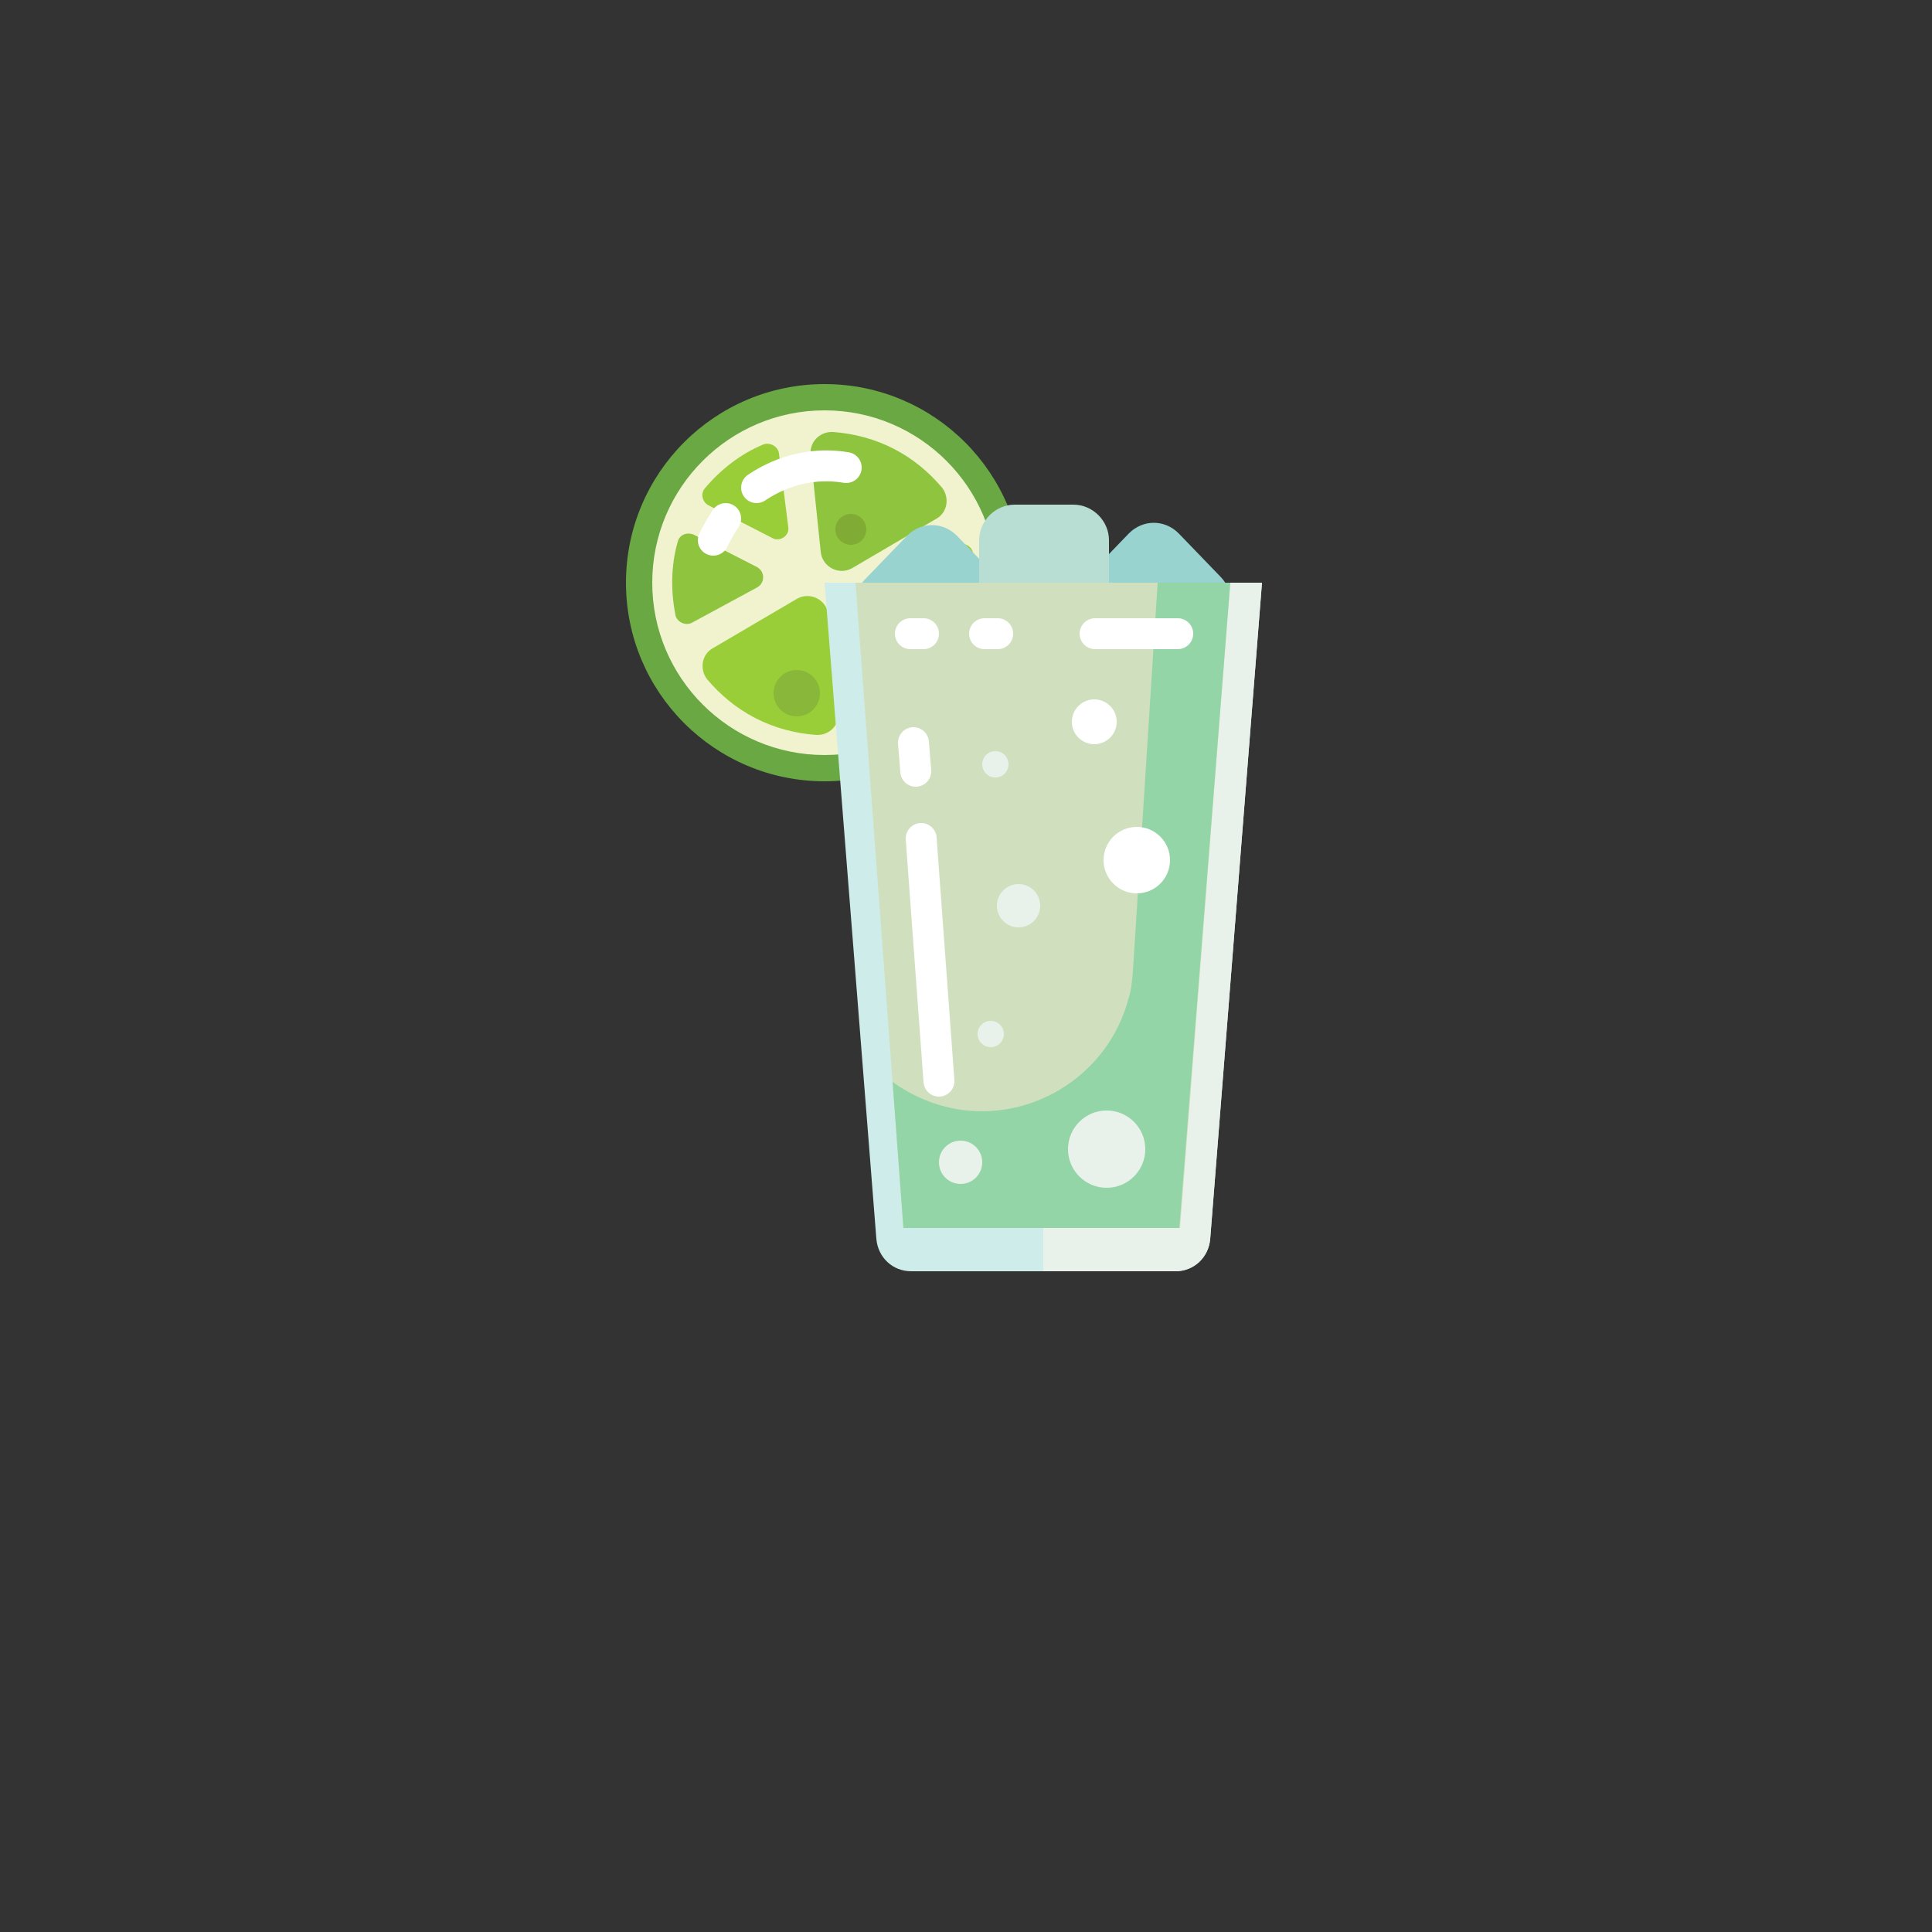 <?xml version="1.0" encoding="utf-8"?>
<!-- Generator: Adobe Illustrator 24.0.3, SVG Export Plug-In . SVG Version: 6.00 Build 0)  -->
<svg version="1.1" xmlns="http://www.w3.org/2000/svg" xmlns:xlink="http://www.w3.org/1999/xlink" x="0px" y="0px"
	 viewBox="0 0 250 250" enable-background="new 0 0 250 250" xml:space="preserve">
<rect x="0" y="0" width="250" height="250" fill="#333333" stroke="none"/>
<g id="baselines" display="none">
	<g display="inline" opacity="0.2">
		<line fill="none" stroke="#FF0000" stroke-width="0.5" stroke-miterlimit="10" x1="-14.5" y1="164.5" x2="264.5" y2="164.5"/>
	</g>
	<g display="inline" opacity="0.2">
		<g>
			
				<line fill="none" stroke="#FF0000" stroke-width="0.5" stroke-miterlimit="10" stroke-dasharray="3.986,5.978" x1="-6" y1="80.5" x2="260" y2="80.5"/>
		</g>
	</g>
	<g display="inline" opacity="0.2">
		<g>
			
				<line fill="none" stroke="#FF0000" stroke-width="0.5" stroke-miterlimit="10" stroke-dasharray="3.986,5.978" x1="125.5" y1="-1" x2="125.5" y2="265"/>
		</g>
	</g>
</g>
<g id="icon">
	<circle fill="#69A843" cx="106.7" cy="75.4" r="25.7"/>
	<circle fill="#F0F3CD" cx="106.7" cy="75.4" r="22.3"/>
	<path fill="#99CE38" d="M108.5,92.1c0.2,1.7-1.2,3.1-2.9,3c-2.7-0.2-5.4-0.9-7.9-2.2c-2.5-1.3-4.5-3-6.2-5c-1-1.3-0.7-3.2,0.7-4
		l10.9-6.4c1.7-1,3.9,0.1,4.1,2.1L108.5,92.1z"/>
	<path fill="#8FC43F" d="M87.7,70.1c-0.9,3.1-0.9,6.4-0.3,9.5c0.2,0.9,1.3,1.4,2.1,1L98,76c1-0.6,1-2,0-2.6l-8.2-4.2
		C88.9,68.8,87.9,69.2,87.7,70.1z"/>
	<path fill="#8FC43F" d="M111.3,82.8l1.2,9.5c0.1,0.9,1.1,1.5,2,1.2c2.9-1.2,5.5-3.2,7.6-5.7c0.6-0.7,0.3-1.8-0.5-2.2l-8.2-4.2
		C112.4,80.8,111.2,81.7,111.3,82.8z"/>
	<path fill="#8FC43F" d="M104.9,58.9c-0.2-1.7,1.2-3.1,2.9-3c2.7,0.2,5.4,0.9,7.9,2.2c2.5,1.3,4.5,3,6.2,5c1,1.3,0.7,3.2-0.7,4
		l-10.9,6.4c-1.7,1-3.9-0.1-4.1-2.1L104.9,58.9z"/>
	<path fill="#99CE38" d="M125.6,81c0.9-3.1,0.9-6.4,0.3-9.5c-0.2-0.9-1.3-1.4-2.1-1l-8.5,4.5c-1,0.6-1,2,0,2.6l8.2,4.2
		C124.4,82.3,125.4,81.9,125.6,81z"/>
	<path fill="#99CE38" d="M102,68.2l-1.2-9.5c-0.1-0.9-1.1-1.5-2-1.2c-2.9,1.2-5.5,3.2-7.6,5.7c-0.6,0.7-0.3,1.8,0.5,2.2l8.2,4.2
		C100.9,70.2,102.2,69.3,102,68.2z"/>
	<circle fill="#80AB35" cx="110.1" cy="68.5" r="2"/>
	<circle fill="#89B739" cx="103.1" cy="89.7" r="3"/>
	<circle fill="#C0EA75" cx="115.7" cy="87" r="2"/>
	<path fill="none" stroke="#FFFFFF" stroke-width="4" stroke-linecap="round" stroke-miterlimit="10" d="M93.9,67.1
		c-0.6,0.9-1.1,1.8-1.6,2.8"/>
	<path fill="none" stroke="#FFFFFF" stroke-width="4" stroke-linecap="round" stroke-miterlimit="10" d="M109.5,60.5
		c-4.1-0.7-8.2,0.3-11.6,2.6"/>
	<path fill="#98D3D0" d="M129.3,81.6l-5.5,5.7c-1.8,1.8-4.6,1.8-6.4,0l-5.5-5.7c-1.8-1.8-1.8-4.8,0-6.6l5.5-5.7
		c1.8-1.8,4.6-1.8,6.4,0l5.5,5.7C131.1,76.9,131.1,79.8,129.3,81.6z"/>
	<path fill="#98D3D0" d="M158,81.3l-5.5,5.7c-1.8,1.8-4.6,1.8-6.4,0l-5.5-5.7c-1.8-1.8-1.8-4.8,0-6.6l5.5-5.7c1.8-1.8,4.6-1.8,6.4,0
		l5.5,5.7C159.7,76.5,159.7,79.5,158,81.3z"/>
	<path fill="#B8DED4" d="M138.9,82.6h-7.6c-2.5,0-4.6-2.1-4.6-4.6v-8.1c0-2.5,2.1-4.6,4.6-4.6h7.6c2.5,0,4.6,2.1,4.6,4.6V78
		C143.5,80.5,141.5,82.6,138.9,82.6z"/>
	<path fill="#CEECEA" d="M152.1,164.5h-34.2c-2.4,0-4.3-1.8-4.5-4.2l-6.7-84.9h56.6l-6.7,84.9C156.4,162.7,154.5,164.5,152.1,164.5z
		"/>
	<path fill="#E9F2EA" d="M135,75.4v89.1h17.1c2.4,0,4.3-1.8,4.5-4.2l6.7-84.9H135z"/>
	<polygon fill="#D0E0BF" points="110.7,75.4 116.9,158.9 152.7,158.9 159.2,75.4 	"/>
	
		<line fill="none" stroke="#FFFFFF" stroke-width="4" stroke-linecap="round" stroke-miterlimit="10" x1="118.5" y1="99.8" x2="118.2" y2="96.1"/>
	
		<line fill="none" stroke="#FFFFFF" stroke-width="4" stroke-linecap="round" stroke-miterlimit="10" x1="121.5" y1="139.9" x2="119.2" y2="108.5"/>
	<path fill="#94D5A8" d="M149.8,75.4l-3.2,50.2c-0.1,1.3-0.2,2.5-0.6,3.7c-2.5,9.4-11.8,15.7-21.7,14.3c-3.3-0.5-6.3-1.8-8.8-3.6
		l1.4,18.9h35.7l6.6-83.5H149.8z"/>
	<circle fill="#FFFFFF" cx="147.1" cy="111.3" r="4.3"/>
	<circle fill="#E9F2EA" cx="143.2" cy="148.7" r="5"/>
	<circle fill="#E9F2EA" cx="124.3" cy="150.4" r="2.8"/>
	<circle fill="#E9F2EA" cx="131.8" cy="117.2" r="2.8"/>
	<circle fill="#E9F2EA" cx="128.8" cy="98.9" r="1.7"/>
	<circle fill="#E9F2EA" cx="128.2" cy="133.8" r="1.7"/>
	<circle fill="#FFFFFF" cx="141.6" cy="93.4" r="2.9"/>
	
		<line fill="none" stroke="#FFFFFF" stroke-width="4" stroke-linecap="round" stroke-miterlimit="10" x1="141.7" y1="82" x2="152.4" y2="82"/>
	
		<line fill="none" stroke="#FFFFFF" stroke-width="4" stroke-linecap="round" stroke-miterlimit="10" x1="117.8" y1="82" x2="119.5" y2="82"/>
	
		<line fill="none" stroke="#FFFFFF" stroke-width="4" stroke-linecap="round" stroke-miterlimit="10" x1="127.4" y1="82" x2="129.1" y2="82"/>
</g>
</svg>
